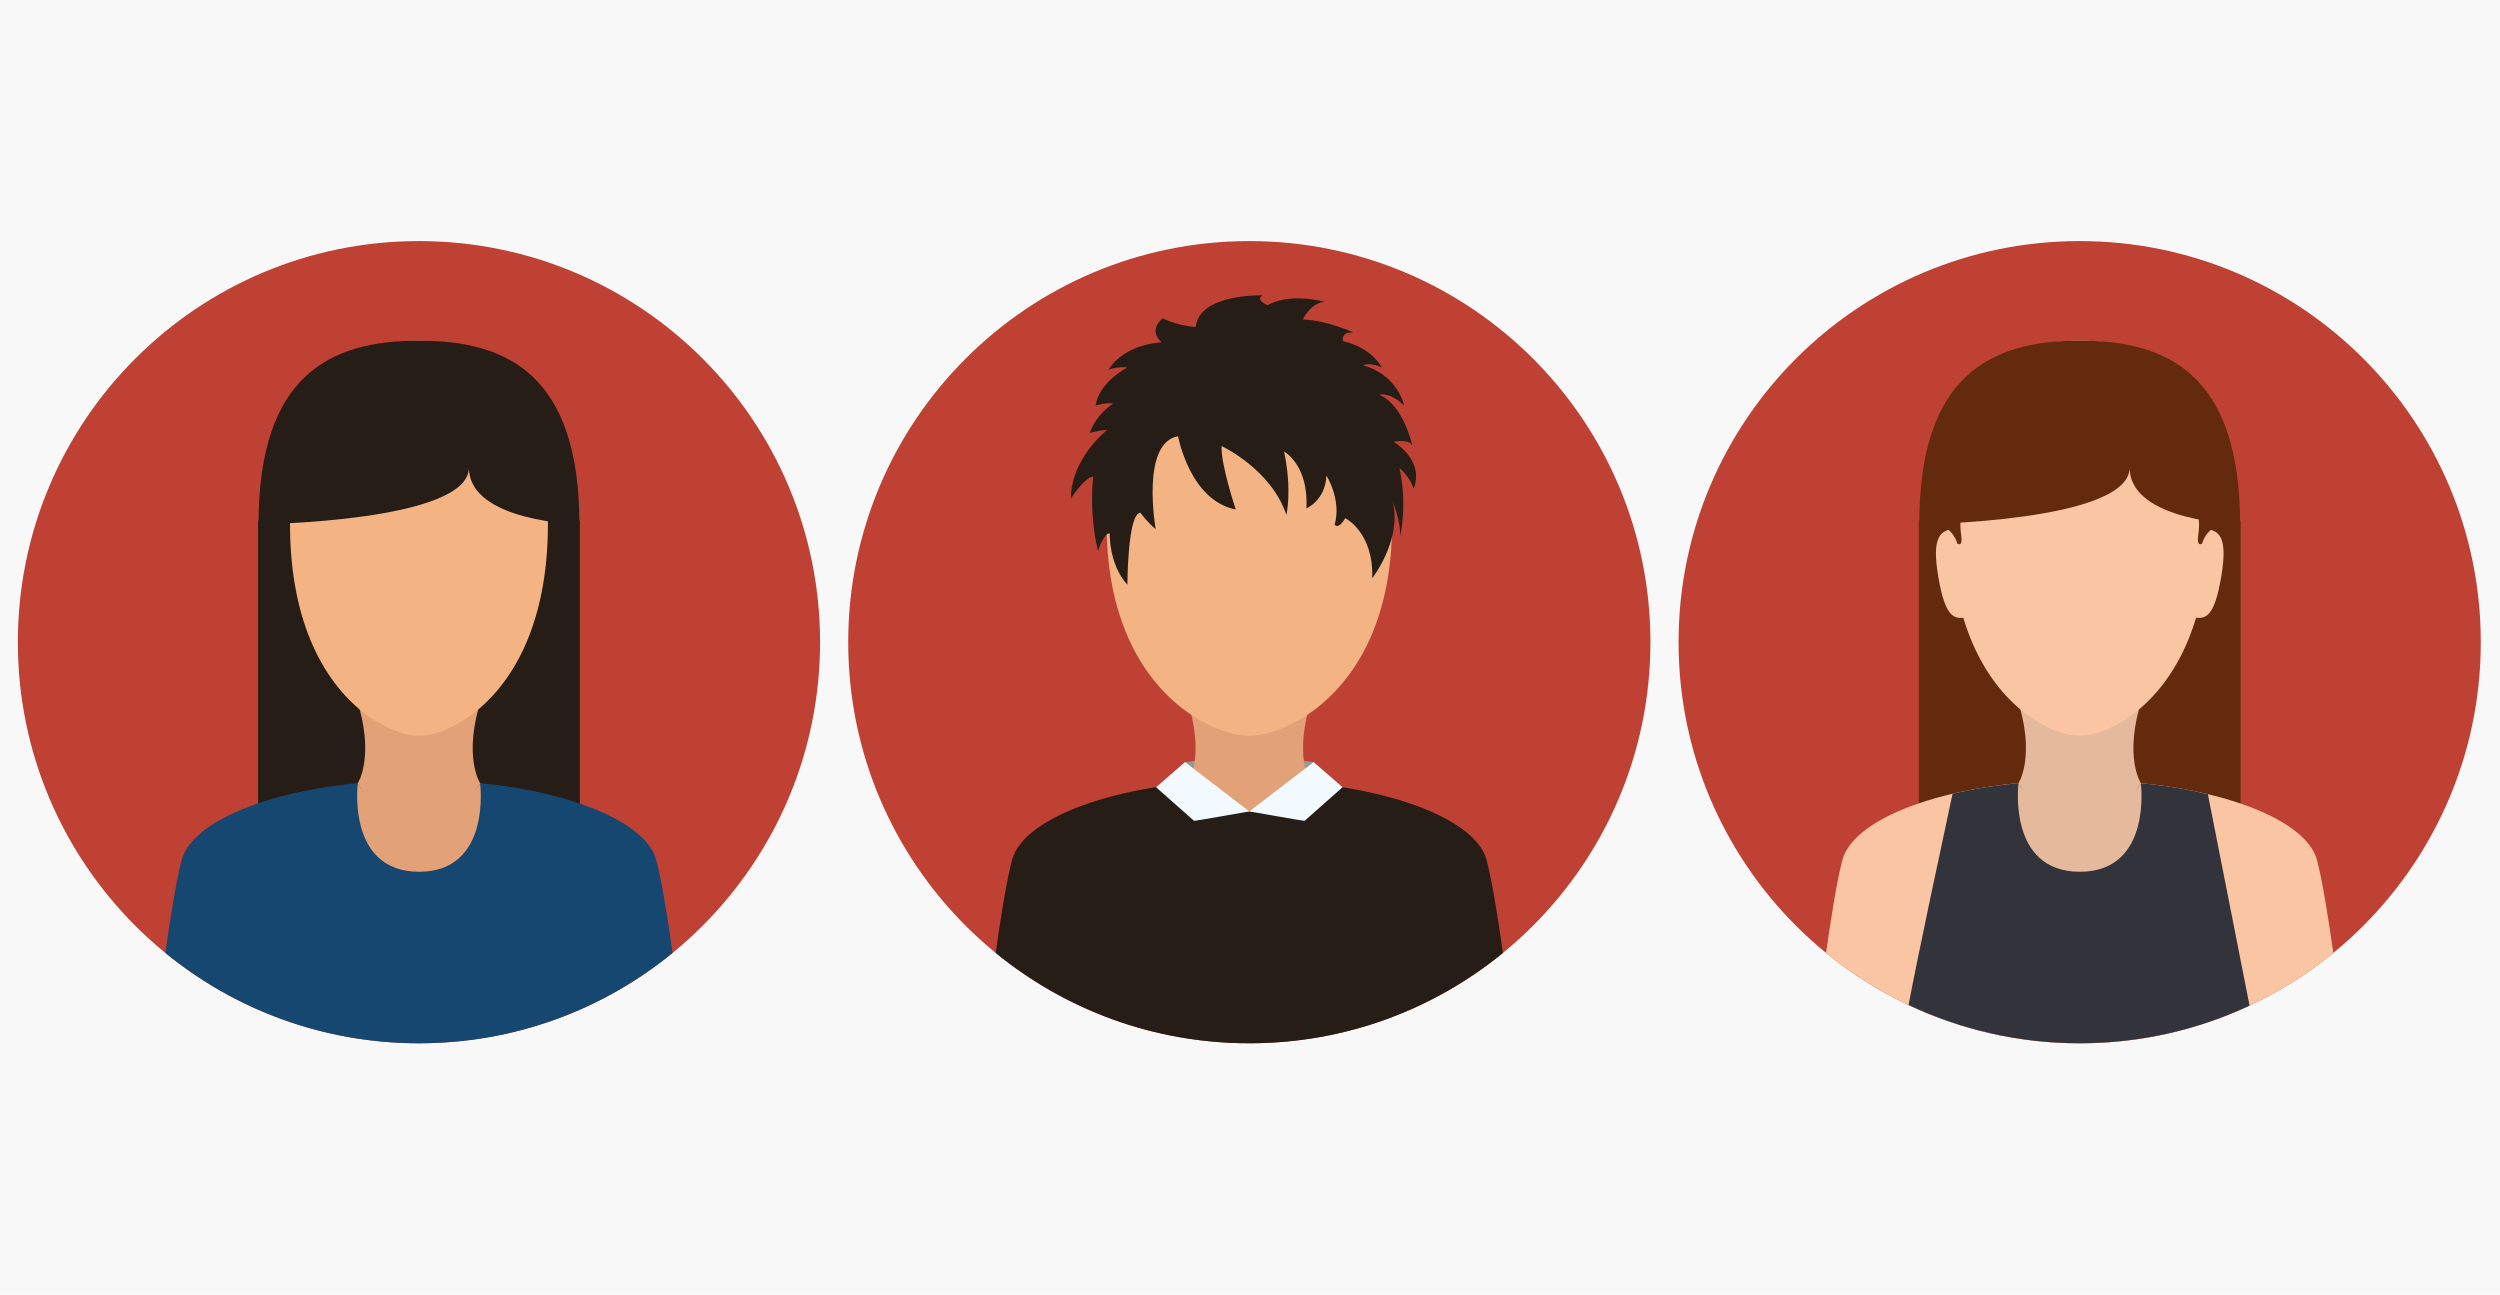 <?xml version="1.0" encoding="UTF-8"?>
<svg width="280px" height="145px" viewBox="0 0 280 145" version="1.1" xmlns="http://www.w3.org/2000/svg" xmlns:xlink="http://www.w3.org/1999/xlink">
    <!-- Generator: Sketch 50.2 (55047) - http://www.bohemiancoding.com/sketch -->
    <title>Group 2</title>
    <desc>Created with Sketch.</desc>
    <defs></defs>
    <g id="Page-1" stroke="none" stroke-width="1" fill="none" fill-rule="evenodd">
        <g id="Group-2">
            <rect id="Rectangle" fill="#F8F8F8" x="0" y="0" width="280" height="145"></rect>
            <g id="219974" transform="translate(188, 27)" fill-rule="nonzero">
                <path d="M44.924,0.001 C20.113,0.001 0,20.112 0,44.925 C0,69.734 20.113,89.847 44.924,89.847 C69.734,89.847 89.848,69.734 89.848,44.925 C89.848,20.112 69.734,0.001 44.924,0.001 Z" id="Shape" fill="#BE4134"></path>
                <polygon id="Shape" fill="#632A0D" points="44.924 19.028 26.906 31.342 26.906 73.913 62.942 73.913 62.942 31.342"></polygon>
                <path d="M71.496,69.308 C70.172,64.368 58.837,60.374 44.863,60.374 C30.89,60.374 19.675,64.368 18.351,69.308 C17.761,71.509 17.09,75.681 16.517,79.725 C24.258,86.051 34.147,89.847 44.924,89.847 C55.701,89.847 65.589,86.051 73.33,79.725 C72.757,75.681 72.086,71.509 71.496,69.308 Z" id="Shape" fill="#F9C5A2"></path>
                <path d="M59.282,61.946 C55.13,60.955 50.189,60.374 44.863,60.374 C39.625,60.374 34.775,60.935 30.688,61.897 C29.842,65.828 26.779,80.115 25.759,85.561 C31.572,88.308 38.068,89.847 44.924,89.847 C51.725,89.847 58.171,88.334 63.949,85.628 L59.282,61.946 Z" id="Shape" fill="#33333B"></path>
                <path d="M51.966,51.088 L37.881,51.088 C40.079,57.713 38.058,60.739 38.058,60.739 L42.932,61.837 L46.916,61.837 L51.789,60.739 C51.789,60.739 49.769,57.713 51.966,51.088 Z" id="Shape" fill="#E5BA9C"></path>
                <path d="M44.924,11.151 C36.948,11.151 30.482,14.984 30.482,31.722 C30.482,37.384 31.495,41.82 33.012,45.244 C36.35,52.777 42.127,55.41 44.924,55.41 C47.721,55.41 53.498,52.777 56.836,45.244 C58.353,41.82 59.366,37.384 59.366,31.722 C59.366,14.984 52.9,11.151 44.924,11.151 Z" id="Shape" fill="#F9C5A2"></path>
                <g id="Group" transform="translate(37.847, 57.223)" fill="#E5BA9C">
                    <path d="M13.928,3.515 C13.928,3.515 12.313,6.654 7.024,6.654 C1.735,6.654 0.225,3.515 0.225,3.515 C0.225,3.515 -1.045,13.415 7.09,13.415 C15.226,13.415 13.928,3.515 13.928,3.515 Z" id="Shape"></path>
                    <path d="M7.031,0.18 L0.211,3.515 C0.211,3.515 3.259,8.599 7.024,8.599 C10.789,8.599 13.942,3.515 13.942,3.515 L7.031,0.18 Z" id="Shape"></path>
                </g>
                <path d="M44.924,11.151 C44.924,11.151 44.924,11.151 44.924,11.151 L44.924,11.151 C35,11.151 26.956,14.984 26.956,31.722 C26.956,31.722 50.521,31.459 50.521,25.366 C50.521,31.459 62.892,31.722 62.892,31.722 C62.892,14.984 54.847,11.151 44.924,11.151 Z" id="Shape" fill="#632A0D"></path>
                <g id="Group" transform="translate(28.793, 32.052)" fill="#F9C5A2">
                    <path d="M1.95,0.174 C0.569,0.41 -0.481,1.005 0.298,5.561 C1.077,10.117 2.044,10.329 3.425,10.092 L1.95,0.174 Z" id="Shape"></path>
                    <path d="M30.33,0.174 L28.855,10.092 C30.236,10.329 31.203,10.117 31.982,5.561 C32.761,1.005 31.711,0.41 30.33,0.174 Z" id="Shape"></path>
                </g>
                <g id="Group" transform="translate(28.793, 30.604)" fill="#632A0D">
                    <path d="M2.851,2.248 C2.663,1.056 2.864,0.105 2.864,0.105 L0.15,1.118 C0.15,1.118 1.825,1.342 2.429,3.274 C2.429,3.274 3.092,3.768 2.851,2.248 Z" id="Shape"></path>
                    <path d="M29.405,0.105 C29.405,0.105 29.606,1.056 29.418,2.248 C29.177,3.768 29.84,3.274 29.84,3.274 C30.444,1.342 32.119,1.118 32.119,1.118 L29.405,0.105 Z" id="Shape"></path>
                </g>
            </g>
            <g id="219970" transform="translate(95, 27)" fill-rule="nonzero">
                <path d="M44.924,0.001 C20.113,0.001 0,20.112 0,44.925 C0,69.734 20.113,89.847 44.924,89.847 C69.734,89.847 89.848,69.734 89.848,44.925 C89.848,20.112 69.734,0.001 44.924,0.001 Z" id="Shape" fill="#BE4134"></path>
                <path d="M71.496,69.308 C70.172,64.368 58.837,60.374 44.863,60.374 C30.89,60.374 19.675,64.368 18.351,69.308 C17.761,71.509 17.09,75.681 16.517,79.725 C24.258,86.051 34.147,89.847 44.924,89.847 C55.701,89.847 65.589,86.051 73.33,79.725 C72.757,75.681 72.086,71.509 71.496,69.308 Z" id="Shape" fill="#261D17"></path>
                <polygon id="Shape" fill="#969899" points="44.878 57.404 37.721 58.354 38.058 60.739 44.871 65.822 51.789 60.739 52.126 58.354"></polygon>
                <path d="M44.878,57.404 L38.058,60.739 C38.058,60.739 41.106,65.822 44.871,65.822 C48.636,65.822 51.789,60.739 51.789,60.739 L44.878,57.404 Z" id="Shape" fill="#7F3E09"></path>
                <path d="M44.871,63.878 C41.173,63.878 39.324,62.344 38.546,61.421 L44.938,70.638 L51.415,61.259 C50.695,62.151 48.795,63.878 44.871,63.878 Z M38.546,61.421 L38.073,60.739 C38.073,60.739 38.211,61.024 38.546,61.421 Z M51.415,61.259 C51.666,60.949 51.775,60.739 51.775,60.739 L51.415,61.259 Z" id="Shape" fill="#261D17"></path>
                <path d="M51.966,51.088 L37.881,51.088 C40.079,57.713 38.058,60.739 38.058,60.739 L42.932,63.878 L46.916,63.878 L51.789,60.739 C51.789,60.739 49.769,57.713 51.966,51.088 Z" id="Shape" fill="#E2A176"></path>
                <path d="M52.126,58.354 L44.92,63.878 C44.92,63.878 51.082,64.966 51.113,64.935 L55.366,61.17 L52.126,58.354 Z" id="Shape" fill="#F3FAFF"></path>
                <path d="M37.721,58.354 L34.481,61.17 L38.735,64.936 C38.765,64.966 44.92,63.878 44.92,63.878 L37.721,58.354 Z" id="Shape" fill="#F3FAFF"></path>
                <path d="M44.924,11.151 C36.098,11.151 28.942,14.984 28.942,31.722 C28.942,37.384 30.063,41.82 31.742,45.244 C35.436,52.777 41.829,55.41 44.924,55.41 C48.019,55.41 54.412,52.777 58.105,45.244 C59.784,41.82 60.905,37.384 60.905,31.722 C60.905,14.984 53.75,11.151 44.924,11.151 Z" id="Shape" fill="#F4B382"></path>
                <path d="M63.32,27.732 C63.32,27.732 64.771,24.918 61.078,22.472 C61.078,22.472 62.924,22.105 63.188,22.961 C63.188,22.961 62.265,18.436 59.495,17.212 C59.495,17.212 60.682,16.845 62.265,18.436 C62.265,18.436 61.605,15.011 57.649,13.91 C57.649,13.91 58.44,13.543 59.759,14.155 C59.759,14.155 58.704,11.953 55.406,11.219 C55.406,11.219 55.143,10.118 56.594,10.24 C56.594,10.24 53.692,8.895 50.922,8.773 C50.922,8.773 51.846,6.816 53.428,6.816 C53.428,6.816 49.603,5.715 46.966,7.182 C46.966,7.182 45.515,6.571 46.438,6.082 C46.438,6.082 39.316,5.837 38.92,9.629 C38.92,9.629 36.942,9.506 35.227,8.65 C35.227,8.65 33.513,9.874 35.095,11.341 C35.095,11.341 31.007,11.464 29.16,14.399 C29.16,14.399 30.084,14.032 31.271,14.155 C31.271,14.155 28.105,15.745 27.709,18.436 C27.709,18.436 28.633,18.069 29.688,18.191 C29.688,18.191 27.842,19.292 27.05,21.493 C27.05,21.493 27.842,21.249 29.029,21.127 C29.029,21.127 24.94,24.307 24.94,28.832 C24.94,28.832 26.523,26.386 27.446,26.386 C27.446,26.386 26.918,30.3 27.974,34.704 C27.974,34.704 28.633,32.624 29.292,32.747 C29.292,32.747 29.16,36.171 31.271,38.495 C31.271,38.495 31.271,30.545 32.721,30.422 C32.721,30.422 33.513,31.523 34.436,32.257 C34.436,32.257 32.721,22.595 36.942,21.86 C36.942,21.86 38.261,29.077 43.405,30.056 C43.405,30.056 41.69,24.918 41.822,22.961 C41.822,22.961 47.362,25.53 49.076,30.667 C49.076,30.667 49.736,27.854 48.813,23.573 C48.813,23.573 51.582,25.04 51.318,29.933 C51.318,29.933 53.429,29.077 53.561,26.264 C53.561,26.264 55.275,28.955 54.484,31.768 C54.484,31.768 54.88,32.38 55.671,31.034 C55.671,31.034 58.868,32.61 58.687,37.761 C58.687,37.761 62.029,33.515 60.996,29.199 C60.996,29.199 61.943,31.523 61.811,33.113 C61.811,33.113 62.661,29.566 61.738,25.408 C61.738,25.408 62.924,26.386 63.32,27.732 Z" id="Shape" fill="#261D17"></path>
            </g>
            <g id="219971" transform="translate(2, 27)" fill-rule="nonzero">
                <path d="M44.924,0.001 C20.113,0.001 0,20.112 0,44.925 C0,69.734 20.113,89.847 44.924,89.847 C69.734,89.847 89.848,69.734 89.848,44.925 C89.848,20.112 69.734,0.001 44.924,0.001 Z" id="Shape" fill="#BE4134"></path>
                <polygon id="Shape" fill="#261D17" points="44.924 19.028 26.906 31.342 26.906 73.913 62.942 73.913 62.942 31.342"></polygon>
                <path d="M71.496,69.308 C70.172,64.368 58.837,60.374 44.863,60.374 C30.89,60.374 19.675,64.368 18.351,69.308 C17.761,71.509 17.09,75.681 16.517,79.725 C24.258,86.051 34.147,89.847 44.924,89.847 C55.701,89.847 65.589,86.051 73.33,79.725 C72.757,75.681 72.086,71.509 71.496,69.308 Z" id="Shape" fill="#164771"></path>
                <path d="M51.966,51.088 L37.881,51.088 C40.079,57.713 38.058,60.739 38.058,60.739 L42.932,61.837 L46.916,61.837 L51.789,60.739 C51.789,60.739 49.769,57.713 51.966,51.088 Z" id="Shape" fill="#E2A176"></path>
                <path d="M44.924,11.151 C36.948,11.151 30.482,14.984 30.482,31.722 C30.482,37.384 31.495,41.82 33.012,45.244 C36.35,52.777 42.127,55.41 44.924,55.41 C47.721,55.41 53.498,52.777 56.836,45.244 C58.353,41.82 59.366,37.384 59.366,31.722 C59.366,14.984 52.9,11.151 44.924,11.151 Z" id="Shape" fill="#F4B382"></path>
                <path d="M51.775,60.739 C51.775,60.739 50.16,63.877 44.871,63.877 C39.582,63.877 38.073,60.739 38.073,60.739 C38.073,60.739 36.802,70.638 44.938,70.638 C53.073,70.638 51.775,60.739 51.775,60.739 Z" id="Shape" fill="#E2A176"></path>
                <path d="M44.878,57.404 L38.058,60.739 C38.058,60.739 41.106,65.822 44.871,65.822 C48.636,65.822 51.789,60.739 51.789,60.739 L44.878,57.404 Z" id="Shape" fill="#E2A176"></path>
                <path d="M44.924,11.151 L44.924,11.151 C35,11.151 26.956,14.984 26.956,31.722 C26.956,31.722 50.521,31.459 50.521,25.366 C50.521,31.459 62.892,31.722 62.892,31.722 C62.892,14.984 54.847,11.151 44.924,11.151 Z" id="Shape" fill="#261D17"></path>
            </g>
        </g>
    </g>
</svg>